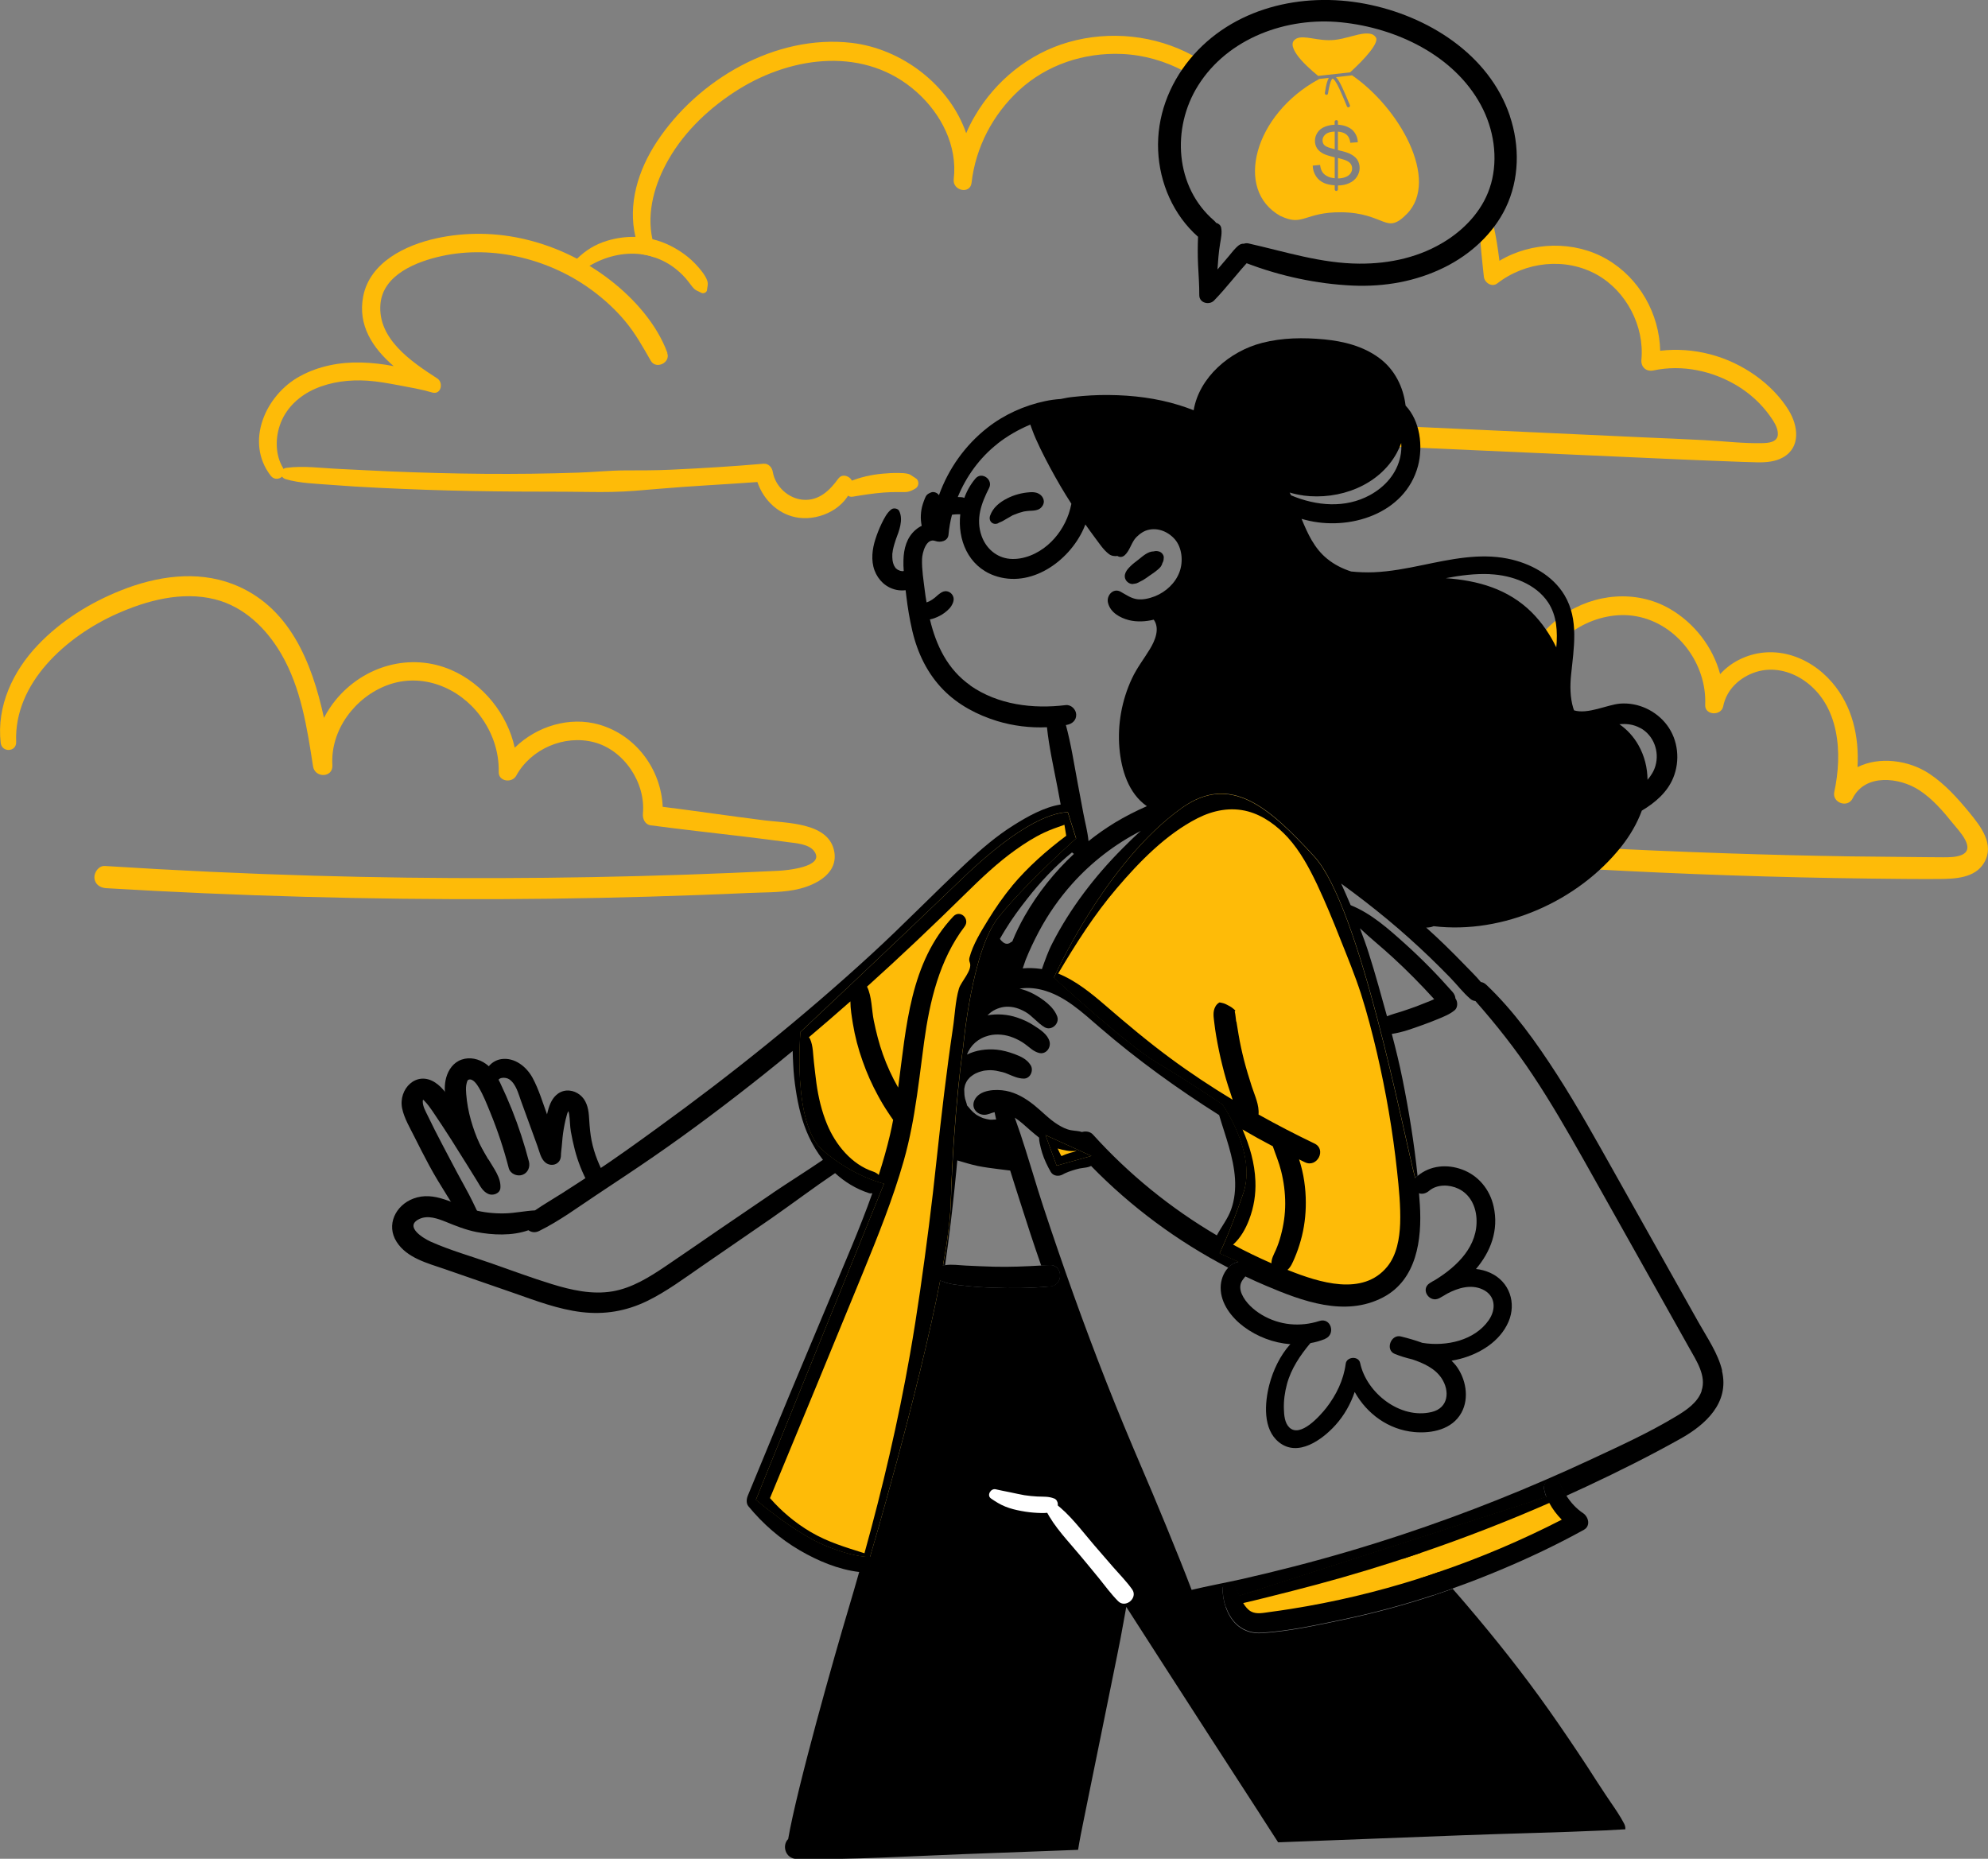 <?xml version="1.0" encoding="UTF-8"?>
<svg id="Layer_1" data-name="Layer 1" xmlns="http://www.w3.org/2000/svg" viewBox="0 0 285.53 267">
  <rect x="0" y="0" width="285.53" height="267" fill="#808080" stroke="none"/>
  <g>
    <path d="M119.84,122.42c-.68-4.3-6.81-4.17-10.03-4.58-4.88-.61-9.75-1.34-14.63-1.95-.22-5.36-3.82-10.27-9.1-11.8-4.29-1.24-9.01.24-12.15,3.31-1.06-4.85-4.55-9.18-9.11-11.16-5.86-2.54-12.53-.62-16.56,4.25-.67.81-1.25,1.7-1.73,2.62-1.74-8.03-5-16.13-13.14-19.23-5.2-1.98-10.93-1.1-15.98.91-4.46,1.77-8.65,4.37-11.97,7.86-3.6,3.78-5.94,8.77-5.34,14.06.16,1.42,2.28,1.32,2.22-.13-.34-8.52,7.26-15.18,14.41-18.39,4.36-1.95,9.37-3.29,14.12-2.11,4.21,1.05,7.42,4.2,9.55,7.86,2.84,4.88,3.71,10.63,4.56,16.13.27,1.73,2.89,1.66,2.78-.16-.31-5.06,3.27-9.79,7.94-11.51,4.91-1.81,10.21.32,13.27,4.4,1.77,2.36,2.74,5.15,2.68,8.1-.03,1.38,1.92,1.61,2.51.53,2.11-3.86,6.9-5.93,11.16-4.82,4.33,1.12,7.45,5.83,7.04,10.24-.07.73.28,1.59,1.12,1.7,4.36.58,8.74,1.06,13.11,1.58,2.18.26,4.37.54,6.55.83,1.16.15,3.06.26,3.82,1.31,1.66,2.27-4.08,2.76-5.12,2.81-4.45.22-8.91.41-13.37.56-17.76.6-35.55.66-53.31.15-10.03-.29-20.06-.76-30.08-1.4-.86-.06-1.55.9-1.5,1.69.05.94.82,1.45,1.69,1.5,18.92,1.13,37.87,1.65,56.82,1.57,9.44-.04,18.89-.24,28.32-.59,2.36-.09,4.72-.18,7.08-.29,2.15-.1,4.38-.04,6.5-.42,2.68-.47,6.4-2.1,5.87-5.44Z" style="fill: #febb08;"/>
    <path d="M95.85,50.67c-1.52-4.12-4.76-7.76-8.19-10.42-3.55-2.76-7.66-4.77-12.03-5.83-4.25-1.04-8.72-1.12-12.99-.18-4.4.97-9.5,3.42-10.47,8.3-.83,4.21,1.39,7.48,4.37,10.05-1.54-.3-3.11-.48-4.68-.52-3.03-.08-6.11.51-8.78,1.97-4.92,2.67-7.96,9.41-4.2,14.29.82,1.06,2.47.04,1.76-1.13-1.15-1.92-1.12-4.44-.31-6.49.89-2.25,2.75-3.91,4.94-4.87,2.35-1.02,4.94-1.32,7.48-1.16,1.52.1,3.02.38,4.52.66,1.59.3,3.25.58,4.81,1.04,1.27.37,1.67-1.42.71-2.03-3.65-2.36-8.56-5.64-8.15-10.65.35-4.27,5.24-6.14,8.8-6.92,7.45-1.63,15.66.48,21.72,5.01,1.7,1.27,3.29,2.73,4.65,4.37,1.45,1.74,2.54,3.7,3.66,5.66.74,1.3,2.88.28,2.36-1.12Z" style="fill: #febb08;"/>
    <path d="M101.55,41.65c-.03.37-.53.58-.84.4-.36-.21-.73-.28-1.04-.6-.29-.29-.53-.65-.78-.97-.51-.67-1.11-1.27-1.77-1.8-.94-.77-2.03-1.35-3.18-1.73-.35-.13-.7-.22-1.06-.3-.26-.06-.52-.1-.78-.13-2.53-.33-5.22.34-7.43,1.67-.55.32-1.06.68-1.54,1.08-.74.63-1.66-.59-1.07-1.27.26-.3.54-.59.82-.84,1.22-1.19,2.6-2.06,4.29-2.57,1.31-.4,2.71-.6,4.08-.56.71.02,1.42.1,2.11.24.11.02.22.05.32.08,1.86.44,3.59,1.34,5.08,2.53.78.63,1.48,1.37,2.09,2.17.3.4.59.83.74,1.31.15.47,0,.82-.05,1.29Z" style="fill: #febb08;"/>
    <path d="M170.14,10.27c-2.78-1.5-5.88-2.39-9.05-2.52-5.38-.22-10.75,1.54-14.73,5.22-3.77,3.48-6.24,8.2-6.82,13.3-.2,1.69-2.75,1.13-2.56-.52.57-4.81-1.81-9.41-5.34-12.55-7.32-6.52-17.73-5.23-25.56-.36-4.05,2.53-7.7,5.93-10.08,10.1-1.96,3.44-3.15,7.5-2.3,11.4.12.54.27,1.07.47,1.6.14.39.02.74-.22,1.01-.35-.13-.7-.22-1.06-.3-.26-.06-.52-.1-.78-.13-.37-.82-.65-1.65-.84-2.49-1.11-4.7.36-9.56,3.07-13.67,5.89-8.94,17.04-15.45,27.92-14.21,7.32.84,14.12,6.1,16.51,12.98.37-.86.78-1.69,1.26-2.49,2.96-5.06,7.77-8.96,13.42-10.58,5.93-1.7,12.45-1.03,17.88,1.92,1.45.8.29,3.09-1.17,2.3Z" style="fill: #febb08;"/>
    <path d="M256.94,58.99c-1.2-1.97-2.9-3.68-4.77-5.02-4-2.86-8.88-4.15-13.72-3.59-.13-5.32-2.97-10.4-7.64-13.13-4.69-2.73-10.83-2.56-15.45.21-.22-1.72-.46-3.44-.87-5.13-.27-1.14-1.91-.7-1.92.36,0,2.36.31,4.7.55,7.04.09.86,1.14,1.59,1.93.98,4.04-3.14,9.79-3.78,14.3-1.26,4.23,2.36,6.85,7.4,6.4,12.21-.1,1.06.69,1.77,1.73,1.55,4.13-.88,8.5.05,12.08,2.23,1.79,1.09,3.39,2.55,4.61,4.25.54.76,1.22,1.73,1.18,2.71-.06,1.13-1.34,1.23-2.21,1.25-2.73.07-5.51-.28-8.23-.42-2.9-.16-5.79-.27-8.69-.4-5.79-.27-11.59-.53-17.38-.8-6.58-.3-13.17-.6-19.75-.91-.81-.04-1.44.83-1.41,1.58.04.87.78,1.37,1.58,1.41,13.03.58,26.07,1.17,39.1,1.75,3.29.15,6.58.29,9.87.41,1.41.05,2.81.12,4.22.14,1.23.02,2.53-.09,3.62-.7,2.6-1.45,2.19-4.54.86-6.73Z" style="fill: #febb08;"/>
    <path d="M120.43,68.71c-1.24,1.74-2.84,3.29-5.16,3.07-2.07-.2-3.92-1.92-4.27-3.97-.11-.66-.6-1.26-1.34-1.2-4.43.39-8.87.65-13.3.86-2.22.11-4.45.09-6.67.1s-4.43.25-6.66.32c-8.95.31-17.9.2-26.85-.17-2.48-.1-4.96-.25-7.44-.36-2.5-.11-5.13-.49-7.61-.16-.93.12-1.01,1.35-.12,1.62,2.09.62,4.4.65,6.58.83,2.25.18,4.51.31,6.77.42,4.5.22,9.01.38,13.52.46,4.44.08,8.89.1,13.34.1,2.22,0,4.46.08,6.68.03,2.21-.04,4.44-.25,6.65-.44,4.73-.41,9.49-.63,14.23-.98.89,2.64,3.14,4.79,6,5.14,3.14.38,6.8-1.44,7.66-4.63.29-1.07-1.34-1.97-2.01-1.02Z" style="fill: #febb08;"/>
    <path d="M131.6,68.77c-.12-.12-.37-.26-.43-.3-.25-.15-.43-.33-.72-.4-.41-.11-.91-.12-1.33-.13-.79-.02-1.59.03-2.38.1-1.6.15-3.22.51-4.71,1.13-.52.22-.86.7-.75,1.27.1.5.6,1.01,1.16.91,1.48-.25,2.96-.48,4.46-.6.74-.06,1.48-.08,2.22-.07.38,0,.77.02,1.15-.02.39-.04.9-.29,1.23-.5.49-.32.54-1.01.12-1.41Z" style="fill: #febb08;"/>
    <path d="M282.87,116.73c-1.72-2.09-3.53-4.12-5.81-5.62-2.93-1.93-7.15-2.49-10.27-.92.24-4.36-.71-8.74-3.65-12.16-3.35-3.9-8.67-5.65-13.41-3.24-1.01.51-1.91,1.21-2.67,2.04-1.05-3.91-3.73-7.36-7.25-9.39-4.79-2.76-10.85-2.2-15.33.92-2.5,1.74-4.6,4.2-5.22,7.22-.23,1.1,1.28,1.58,1.82.64,1.44-2.5,3.24-4.71,5.78-6.16,2.44-1.39,5.37-2.04,8.15-1.54,5.9,1.07,10.17,6.85,9.9,12.74-.07,1.5,2.31,1.62,2.59.19.47-2.41,2.39-4.18,4.68-4.92,2.37-.76,4.89-.18,6.92,1.21,5.13,3.53,5.56,10.46,4.35,16.02-.33,1.55,1.93,2.36,2.64.92,1.79-3.61,6.73-3.03,9.56-1.18,1.9,1.24,3.42,3,4.82,4.75.88,1.09,3.49,3.73,1.16,4.6-.79.29-1.68.29-2.51.29-1.58,0-3.16-.03-4.73-.04-2.89-.02-5.78-.05-8.68-.09-5.92-.09-11.83-.24-17.74-.44-6.57-.22-13.14-.5-19.7-.85-.84-.04-1.51.87-1.47,1.65.05.92.8,1.42,1.65,1.47,13.39.74,26.79,1.2,40.21,1.36,3.29.04,6.57.08,9.86.06,2.27-.02,5.14-.12,6.44-2.32,1.57-2.64-.46-5.22-2.09-7.21Z" style="fill: #febb08;"/>
    <path d="M70.14,166.55c-.76-1.33-1.56-2.63-2.38-3.93-.82-1.29-1.66-2.57-2.51-3.85-.79-1.17-1.54-2.5-2.76-3.28-2.68-1.74-5.31.93-4.73,3.73.3,1.43,1.13,2.8,1.78,4.11.68,1.36,1.37,2.71,2.09,4.05.8,1.49,1.69,2.93,2.59,4.37.43.69.86,1.39,1.33,2.06.53.76,1.15,1.39,1.76,2.1.64.75,2.03-.16,1.63-1.05-.67-1.48-1.35-2.9-2.15-4.34-.74-1.33-1.45-2.67-2.16-4.02-.73-1.4-1.48-2.79-2.19-4.2-.34-.68-.68-1.36-1.01-2.05-.3-.62-.72-1.33-.71-2.04,0-.38.1-.21.27-.04.42.43.75.89,1.09,1.38.93,1.36,1.83,2.74,2.72,4.13.82,1.29,1.62,2.6,2.44,3.89.44.7.87,1.4,1.3,2.1.44.72.78,1.45,1.57,1.82.64.31,1.69-.02,1.76-.84.12-1.49-.99-2.86-1.71-4.11Z"/>
    <path d="M75.97,166.85c-.66-2.53-1.47-5.02-2.44-7.45-.52-1.29-1.08-2.57-1.68-3.83-.5-1.05-1.1-2.07-2.07-2.76-1-.71-2.28-1.02-3.47-.61-1.18.4-1.91,1.45-2.23,2.61-.29,1.05-.21,2.19-.09,3.26.15,1.28.4,2.55.75,3.79.74,2.56,1.97,5.52,4.13,7.18.79.61,2.16-.04,1.75-1.13-.48-1.27-1.16-2.4-1.74-3.63-.51-1.08-.91-2.22-1.24-3.37-.35-1.23-.58-2.49-.68-3.76-.03-.42-.06-.83,0-1.25.02-.15.11-.5.13-.54.05-.12.1-.22.16-.25.63-.3,1.24.64,1.52,1.1.67,1.14,1.16,2.4,1.66,3.62,1.06,2.59,1.94,5.25,2.64,7.96.21.8,1.17,1.22,1.92.98.82-.27,1.18-1.12.98-1.92Z"/>
    <path d="M79.71,163.16c-.36-.96-.72-1.92-1.07-2.89-.67-1.81-1.23-3.75-2.15-5.45-.87-1.6-2.57-2.96-4.48-2.69-1.7.24-2.99,2.09-2.27,3.75.38.88,1.86.76,1.75-.33-.09-.88,1.15-.87,1.66-.51.97.67,1.3,2.05,1.68,3.1l1.56,4.28c.27.73.53,1.47.8,2.2.29.79.48,1.85,1.16,2.38.77.61,1.97.33,2.18-.71.21-1.04-.46-2.18-.82-3.14Z"/>
    <path d="M86.69,168.56c-.88-1.67-1.56-3.52-1.84-5.4-.15-.98-.2-1.97-.27-2.96-.09-1.1-.39-2.22-1.29-2.93-.9-.72-2.14-.87-3.12-.2-.84.58-1.23,1.55-1.48,2.5-.55,2.07-.98,4.53-.4,6.62.31,1.12,1.98.96,2.2-.12.19-.9.21-1.8.31-2.71.09-.84.24-1.68.43-2.51.06-.24.12-.48.19-.72.02-.08.04-.16.07-.24.05-.12.1-.2.14-.29.07.15.09.32.12.48.12.81.1,1.64.24,2.45.15.87.34,1.73.56,2.59.43,1.7,1.09,3.32,1.91,4.87.33.63,1.27.76,1.83.4.65-.42.73-1.2.4-1.83Z"/>
    <g>
      <path d="M154.56,120.44s-7.4,6.6-11.2,11.4c-3.8,4.8-5,18.4-5,18.4,0,0-1.39,9.2-1.8,22.6-.07,2.3-.48,5.41-1.12,8.96-.12.69-.25,1.39-.4,2.11-3.14,16.28-10.08,39.73-10.08,39.73,0,0-2,.2-6.4-1.6-4.39-1.8-10-6.6-10-6.6l18.4-45.4s-4.39-1-8.8-4.8c-4.4-3.8-3.2-17-3.2-17,0,0,12.79-12,23.2-22,10.4-10,14.6-9.41,15.2-9.6l1.2,3.8Z" style="fill: #febb08;"/>
      <polygon points="156.76 166.04 151.76 167.44 150.16 163.04 156.76 166.04" style="fill: #febb08;"/>
      <path d="M196.36,186.04c-3.38,1.04-11.32-1.8-16.47-3.93-.73-.3-1.39-.59-1.99-.84-1.68-.73-2.75-1.24-2.75-1.24,0,0,1.4-2.79,3.4-8.6,2-5.79-3-12.8-3-12.8,0,0-5-3.4-9.4-6-4.4-2.6-14.8-12.2-14.8-12.2,0,0,7.4-16.59,18.41-24.4,6.94-4.92,12.4-.2,19,7,6.59,7.2,12.8,39.8,14.49,46.18.18.68.3,1.39.36,2.12.58,6.07-2.6,13.28-7.25,14.7Z" style="fill: #febb08;"/>
      <path d="M226.16,218.64c.21.63-8.91,4.43-18.89,7.96-.93.33-1.86.66-2.79.98-8.2,2.83-16.43,5.26-20.12,5.45-5.64.29-7.24-1.25-7.66-2.36-.23-.58-.13-1.04-.13-1.04l1.43-.46,44.12-14.21,1.04-.33s.25.27.62.69c.79.9,2.11,2.49,2.38,3.31Z" style="fill: #febb08;"/>
    </g>
    <path d="M150.85,184.78c-.1,0-.19.02-.28.02-2.64.25-5.34.27-7.99.17-1.35-.05-2.71-.13-4.05-.29-1.04-.11-2.17-.2-3.14-.62-.12-.05-.23-.1-.34-.17-.18-.1-.36-.21-.52-.33-.61-.48-.25-1.35.35-1.6.18-.08.37-.14.57-.17.1-.03.19-.05.29-.06.98-.16,2.06.02,3.01.06,1.32.06,2.65.13,3.98.16,2.27.06,4.54-.04,6.81-.17.38-.02.77-.04,1.16-.06,1.96-.11,2.11,2.85.17,3.04Z"/>
    <g>
      <path d="M143.39,75.12c.09-.04.13-.06.18-.08.15-.06.3-.12.45-.2.2-.12.39-.24.6-.35.21-.11.4-.24.61-.35,0,0,.11-.06.19-.11.13-.05.2-.09.27-.11.43-.18.87-.33,1.33-.44.04,0,.07-.02.11-.02.1,0,.25-.04.34-.05.25-.03.49-.04.74-.05.37-.02.75-.07,1.08-.26.37-.22.67-.7.63-1.13-.06-.6-.51-1.03-1.06-1.19-.31-.09-.67-.1-.99-.07-1.11.08-2.2.37-3.19.87-.53.27-1.06.6-1.49,1.01-.45.42-.77.9-.98,1.47-.29.8.43,1.46,1.19,1.08Z"/>
      <path d="M162.74,83.87c.16-.02.34-.03.49-.08.17-.05.33-.15.48-.23.15-.08.3-.15.45-.23.3-.17.58-.39.87-.59.29-.2.58-.39.86-.6.13-.1.26-.21.4-.32.32-.26.57-.53.66-.95.02-.03.04-.06.06-.1.12-.22.13-.47.14-.71.01-.19-.11-.4-.22-.54-.14-.16-.31-.27-.52-.32-.24-.06-.46-.07-.7,0-.86,0-1.61.72-2.22,1.2-.34.27-.7.52-1.01.82-.31.3-.63.61-.81,1.01-.17.37-.17.78.06,1.13.21.32.63.57,1.03.52Z"/>
      <path d="M224.13,213.26c-.63-1.43-2.68-.79-2.31.74.08.33.17.65.29.97l-44.12,14.21c-.2-.44-.37-.88-.54-1.24-.43-.93-1.89-.81-1.84.35.04.87.19,1.73.46,2.52.21-.04.41-.09.62-.13.63-.13,1.24-.27,1.85-.41,2.35-.54,4.69-1.15,7-1.73,4.85-1.23,9.67-2.6,14.42-4.13.5-.16,1-.32,1.5-.49.86-.28,1.73-.57,2.59-.86,6.25-2.13,12.41-4.52,18.46-7.17.43-.18.85-.36,1.27-.55.4-.18.78-.36,1.17-.53-.32-.49-.59-1.01-.82-1.54ZM175.16,180.04s1.07.51,2.75,1.24c-.51.09-.99.33-1.43.74-.03.03-.06.06-.09.1.82.43,1.65.84,2.48,1.23.97.47,1.94.9,2.93,1.32,5.22,2.22,11.38,4.54,16.83,1.69,4.87-2.54,5.61-8.35,5.3-13.28-.03-.55-.07-1.1-.12-1.65-.06-.83-.14-1.66-.23-2.49-.12.09-.22.18-.33.29-1.69-6.37-7.89-38.97-14.49-46.18-6.6-7.2-12.06-11.91-19-7-11,7.81-18.41,24.4-18.41,24.4,0,0,10.4,9.6,14.8,12.2,4.4,2.6,9.4,6,9.4,6,0,0,5,7.01,3,12.8-1.99,5.8-3.4,8.6-3.4,8.6ZM177.55,146.75c-.07-.46-.09-.99-.21-1.46.03-.05.07-.1.09-.14-.21-.21-.38-.32-.54-.45-.04-.02-.12-.08-.16-.1-.1-.06-.21-.13-.32-.18-.11-.06-.22-.11-.33-.17-.05-.02-.1-.04-.14-.06-.02,0-.07-.02-.1-.04-.05-.02-.11-.03-.16-.05-.1-.02-.2-.05-.29-.07-.08-.02-.16-.03-.24-.04-.25.14-.45.33-.6.62-.4.74-.23,1.53-.14,2.33.07.63.16,1.25.27,1.88.25,1.43.53,2.83.89,4.24.32,1.31.7,2.61,1.14,3.89.1.32.21.66.33,1.02-3.07-1.86-6.07-3.84-8.95-5.97-3.21-2.37-6.26-4.93-9.28-7.54-2.03-1.75-4.28-3.6-6.83-4.62,2.51-4.24,5.19-8.47,8.4-12.23,3.25-3.82,7.12-7.8,11.64-10.09,2.26-1.14,4.75-1.63,7.22-.97,2.23.6,4.17,2.06,5.72,3.74,1.78,1.96,3.07,4.36,4.2,6.73,1.21,2.57,2.29,5.19,3.33,7.83,1.04,2.61,2.12,5.23,2.98,7.89.89,2.79,1.63,5.64,2.3,8.5,1.3,5.61,2.28,11.29,2.89,17.01.27,2.49.52,5,.44,7.51-.08,2.11-.48,4.5-1.85,6.18-3.51,4.31-9.82,2.25-14.12.55-.07-.03-.14-.06-.21-.09.49-.41.74-1.05,1.01-1.67.36-.84.66-1.7.9-2.57.5-1.77.73-3.62.72-5.45,0-1.96-.29-4.16-.97-6.18.29.14.56.29.85.42,1.75.84,3.13-1.85,1.37-2.69-2.72-1.31-5.4-2.69-8.04-4.17.12-1.38-.55-2.74-.97-4.03-.4-1.24-.78-2.49-1.11-3.76-.31-1.22-.58-2.45-.79-3.7-.1-.63-.21-1.25-.31-1.88ZM178.46,162.24c1.43.84,2.88,1.64,4.35,2.41.4,1.18.89,2.33,1.19,3.54.39,1.55.59,3.11.59,4.71,0,1.54-.22,3.06-.62,4.54-.19.73-.43,1.43-.73,2.12-.29.65-.64,1.24-.62,1.9-1.88-.82-3.72-1.71-5.52-2.68,1.06-.93,1.82-2.29,2.3-3.57.69-1.79.99-3.67.91-5.57-.1-2.56-.82-5.05-1.85-7.4ZM151.76,167.44l5-1.4-6.6-3,1.6,4.4ZM154.64,165.3c-.26.13-.58.2-.89.28-.44.13-.88.29-1.3.48-.06-.1-.11-.19-.16-.28-.13-.29-.21-.44-.29-.61-.03-.06-.06-.13-.09-.2.79.23,1.82.48,2.72.33ZM153.36,116.64c-.6.2-4.8-.4-15.2,9.6-10.4,10-23.2,22-23.2,22,0,0-1.2,13.2,3.2,17,4.4,3.8,8.8,4.8,8.8,4.8l-18.4,45.4s5.6,4.8,10,6.6c4.4,1.8,6.4,1.6,6.4,1.6,0,0,6.93-23.46,10.08-39.73.11.06.22.12.34.17.12-.78.23-1.55.34-2.33-.1,0-.19.02-.29.06.64-3.55,1.05-6.66,1.12-8.96.4-13.4,1.8-22.6,1.8-22.6,0,0,1.2-13.6,5-18.4,3.8-4.8,11.2-11.4,11.2-11.4l-1.2-3.8ZM126.21,168.77c-.21-.21-.48-.37-.79-.48-3.1-1.02-5.42-3.87-6.63-6.8-.78-1.88-1.25-3.88-1.53-5.89-.14-1.01-.24-2.02-.36-3.03-.13-1.07-.1-2.34-.55-3.32-.05-.1-.11-.18-.17-.26,2-1.69,3.99-3.41,5.96-5.15,0,1.08.2,2.21.35,3.17.3,1.84.78,3.67,1.41,5.42.6,1.72,1.35,3.39,2.22,4.98.45.84.94,1.65,1.47,2.44.21.32.44.67.69,1.01-.13.72-.29,1.44-.45,2.15-.46,1.95-1.01,3.87-1.62,5.77ZM145.36,127.27c-1.27,1.52-2.4,3.17-3.44,4.86-1.01,1.65-2.19,3.54-2.68,5.43-.06.24-.04.48.05.7.42,1.09-1.26,2.74-1.56,3.74-.53,1.81-.59,3.9-.88,5.77-.93,6.28-1.65,12.51-2.33,18.81-.33,3.17-.7,6.33-1.1,9.48-.79,6.19-1.65,12.39-2.73,18.53-1.69,9.59-3.92,19.12-6.53,28.52-2.69-.85-5.29-1.61-7.75-3.07-2.17-1.28-4.15-2.94-5.82-4.85,4.48-10.79,8.93-21.59,13.36-32.4,2.15-5.26,4.28-10.54,5.84-16.01.46-1.62.84-3.26,1.16-4.91.13-.64.24-1.28.35-1.93.58-3.41.96-6.85,1.43-10.3.8-5.81,2.19-11.77,5.8-16.53.85-1.1-.63-2.52-1.61-1.47-6.23,6.62-6.75,15.85-7.92,24.58-.89-1.56-1.6-3.12-2.18-4.74-.57-1.59-.98-3.22-1.32-4.88-.32-1.56-.26-3.43-.97-4.88,4.81-4.33,9.52-8.8,14.14-13.35,2.29-2.25,4.62-4.47,7.24-6.33,1.28-.91,2.63-1.77,4.05-2.44.95-.45,1.94-.78,2.92-1.13.08.53.17,1.05.26,1.58-2.83,2.12-5.52,4.49-7.79,7.21ZM150.68,181.74c-.39.02-.78.05-1.16.06.34,1.01.69,2,1.05,3,.09,0,.19-.02.28-.02,1.94-.19,1.79-3.15-.17-3.04Z"/>
      <path d="M204.06,130.36c.09,0,.16,0,0,0h0Z"/>
    </g>
    <path d="M162.2,227.43c-.05,1.12-.22,2.22-.42,3.32-.62-.95-1.23-1.9-1.84-2.85.1-.3.2-.59.31-.88.36-.93,1.99-.59,1.95.41Z"/>
    <path d="M162.2,227.43c-.05,1.12-.22,2.22-.42,3.32-.62-.95-1.23-1.9-1.84-2.85.1-.3.2-.59.31-.88.36-.93,1.99-.59,1.95.41Z"/>
    <path d="M204.05,223.05c-.86.29-1.73.59-2.59.86-.05-.06-.08-.12-.12-.17-.74-1.17.77-2.31,1.79-1.5.32.25.63.53.92.82Z"/>
    <path d="M208.67,228.15c-.97.34-1.94.67-2.91,1-.42-.52-.84-1.04-1.27-1.56-.05-.06-.1-.13-.16-.2-.17-.21-.36-.42-.54-.63.93-.29,1.87-.6,2.79-.93.13.17.29.32.43.48.09.1.18.2.27.29.47.51.93,1.02,1.39,1.54Z"/>
    <path d="M216.86,16.65c-3.01-8.91-11.88-14.4-20.76-16.1-9.12-1.75-19.12.57-25.2,7.95-3.04,3.69-4.77,8.31-4.56,13.12.2,4.68,2.2,9.28,5.73,12.39-.05,1.32-.06,2.63,0,3.95.07,1.48.19,2.97.18,4.46,0,1.1,1.43,1.46,2.12.75.94-.96,1.81-2.01,2.68-3.03.42-.49.83-.98,1.25-1.48.24-.28.5-.56.75-.85,4.82,1.84,10.08,2.98,15.22,3.21,4.59.2,9.11-.59,13.23-2.64,3.68-1.83,6.95-4.78,8.75-8.51,1.99-4.12,2.05-8.92.6-13.22ZM214.13,26.45c-.95,3.4-3.42,6.18-6.34,8.06-3.75,2.42-8.14,3.39-12.56,3.36-5.48-.03-10.61-1.71-15.9-2.9-.25-.06-.48-.03-.68.04-.24-.02-.49.05-.72.22-.57.44-1.01,1.05-1.47,1.6-.44.51-.87,1.03-1.31,1.54-.1.11-.19.23-.29.34.05-.66.09-1.29.14-1.82.06-.66.14-1.31.25-1.96.12-.72.29-1.52.14-2.23-.08-.37-.38-.6-.72-.69-.08-.1-.16-.2-.27-.3-5.65-4.84-6.15-13.31-2.33-19.41,4.3-6.87,12.78-9.9,20.6-9.09,7.84.8,16.16,4.71,20.03,11.89,1.85,3.43,2.5,7.57,1.44,11.34Z"/>
    <path d="M227.49,219.74c-3.87,2.14-7.88,4.04-11.96,5.75-2.26.95-4.54,1.84-6.86,2.66-.97.34-1.94.67-2.91,1-4.2,1.38-8.47,2.53-12.79,3.44-3.82.81-7.79,1.67-11.7,1.93-2.74.17-4.43-1.5-5.19-3.71-.27-.79-.42-1.65-.46-2.52-.05-1.16,1.42-1.27,1.84-.35.17.36.34.8.54,1.24.17.37.34.74.55,1.08.31.51.67.96,1.12,1.21.81.45,1.84.19,2.7.08,1.01-.13,2.01-.28,3.02-.44,6.25-.99,12.39-2.45,18.4-4.36.93-.29,1.87-.6,2.79-.93,6.08-2.07,12-4.59,17.73-7.53-.71-.72-1.33-1.53-1.8-2.42-.15-.29-.28-.59-.4-.9-.12-.32-.21-.63-.29-.97-.37-1.54,1.68-2.17,2.31-.74.23.53.5,1.04.82,1.54.63,1,1.43,1.89,2.42,2.55.79.53,1.12,1.83.12,2.39Z"/>
    <path d="M216.65,189.88c-1.21,2.8-4.09,4.57-6.95,5.31-.4.1-.81.19-1.22.26.21.22.43.44.63.69,1.42,1.86,1.96,4.66.79,6.78-1.32,2.41-4.24,3.01-6.78,2.78-3.71-.34-6.82-2.64-8.55-5.76-.59,1.73-1.49,3.35-2.76,4.76-1.89,2.09-5.38,4.66-8.12,2.46-2.34-1.87-2.05-5.64-1.39-8.22.55-2.11,1.54-4.21,3.02-5.86.59-.67,1.27-1.27,2.02-1.76.84-.55,1.73.57,1.11,1.31-.09.1-.17.2-.25.3-1.46,1.76-2.75,3.64-3.36,5.89-.31,1.16-.48,2.36-.44,3.56.03.87.1,1.99.77,2.65,1.59,1.57,4.44-1.69,5.32-2.8,1.43-1.84,2.49-4.01,2.79-6.34.13-1.03,1.84-1.16,2.07-.12.9,4.31,5.76,8.14,10.28,7.05,2.41-.57,2.64-3.02,1.41-4.86-.94-1.41-2.57-2.15-4.2-2.7-.85-.2-1.69-.45-2.51-.78-1.42-.57-.56-2.87.88-2.51,1.02.25,2.07.55,3.08.92,3.48.56,7.51-.36,9.52-3.24,1.11-1.58,1.01-3.58-.9-4.45-1.65-.75-3.49-.21-5.06.62-.36.22-.73.44-1.1.64-1.43.78-2.81-1.27-1.39-2.16.26-.16.52-.32.79-.46,3.17-1.96,6.18-4.88,5.91-8.89-.12-1.77-.96-3.42-2.59-4.2-1.29-.62-3.06-.67-4.2.29-.41.35-.94.53-1.43.37-.06-.02-.13-.04-.2-.08-.1-.05-.19-.12-.29-.21-.51-.47-.62-1.41-.08-1.92.11-.1.21-.2.33-.29,1.8-1.5,4.2-1.73,6.4-.92,2.34.86,3.98,2.87,4.52,5.29.78,3.46-.44,6.53-2.53,9,.7.07,1.39.25,2.09.57,2.73,1.26,3.74,4.31,2.58,7.01Z"/>
    <path d="M190.32,192.32c-.7.29-1.41.49-2.14.61-.95.17-1.92.22-2.87.15-2.39-.18-4.75-1.08-6.67-2.51-1.74-1.3-3.33-3.33-3.32-5.6,0-1.01.36-2.11,1.08-2.87.02-.03.06-.06.09-.1.44-.41.91-.66,1.43-.74.44-.08.91-.04,1.39.1.38.11.59.42.59.74,0,.3-.16.6-.51.74-.21.08-.36.3-.51.48-.02.03-.05.06-.07.1-.2.24-.36.44-.5.71-.27.55-.21,1.16.05,1.76.54,1.24,1.73,2.29,2.87,2.97,2.52,1.5,5.49,1.78,8.26.89,1.67-.55,2.41,1.91.83,2.56Z"/>
    <path d="M247.34,196.84c-.59-2.45-2.14-4.68-3.36-6.85-1.35-2.4-2.69-4.79-4.04-7.19-2.63-4.68-5.26-9.36-7.88-14.04-2.73-4.85-5.42-9.73-8.44-14.42-2.95-4.58-6.19-9.14-10.16-12.9-.25-.23-.51-.35-.77-.38-.7-.85-1.53-1.63-2.27-2.41-.97-1.01-1.95-1.99-2.95-2.96-.86-.84-1.74-1.65-2.63-2.45.37,0,.74-.06,1.07-.2,9.97,1.19,20.75-3.59,26.94-11.42,1.24-1.56,2.28-3.32,2.96-5.18,1.89-1.12,3.66-2.63,4.51-4.71,1.01-2.46.72-5.42-.89-7.57-1.56-2.08-4.16-3.3-6.76-3.09-1.84.16-4.59,1.56-6.59.97-.04-.12-.09-.24-.13-.36-.45-1.52-.46-3.19-.3-4.76.39-3.83,1.14-7.92-.94-11.42-1.73-2.9-4.96-4.62-8.19-5.26-4.07-.81-8.22.11-12.2.93-2.31.48-4.64.93-7.01,1.03-1.08.04-2.18,0-3.25-.11-1.24-.4-2.41-.98-3.45-1.83-1.84-1.49-2.79-3.6-3.67-5.73.17.05.36.1.52.14,6.3,1.66,14.35-.84,16.2-7.73.75-2.82.31-6.48-1.78-8.68-.32-2.68-1.57-5.21-3.81-6.85-2.29-1.69-5.09-2.39-7.88-2.66-2.98-.28-5.99-.25-8.91.5-4.69,1.2-9.04,4.96-9.84,9.68-.68-.27-1.37-.51-2.07-.73-3.25-1.01-6.67-1.43-10.09-1.46-1.71-.02-3.41.08-5.11.27-.62.06-1.22.17-1.81.3-.76.05-1.51.15-2.26.31-2.98.63-5.88,1.93-8.28,3.82-3.21,2.52-5.6,5.9-6.96,9.69-.24-.36-.75-.55-1.13-.4-.21.1-.42.17-.59.35-.13.13-.22.31-.29.48-.12.27-.21.56-.31.85-.17.52-.25,1.04-.28,1.58-.03.52.02,1.03.12,1.54-.31.15-.6.34-.89.59-1.27,1.09-1.69,2.71-1.73,4.33-.02.52,0,1.04.04,1.57-.03,0-.07.02-.1.02-.04,0-.1,0-.13,0-.04,0-.15-.02-.25-.04-.04,0-.11-.04-.15-.06-.1-.04-.16-.06-.21-.09-.05-.02-.11-.08-.14-.1-.06-.05-.12-.09-.17-.13-.1-.15-.17-.25-.22-.34,0-.02-.1-.22-.1-.24-.04-.1-.06-.21-.09-.32,0-.02-.04-.25-.05-.26-.03-.28-.04-.55-.03-.83v-.09s0-.05.02-.1c.02-.14.04-.28.06-.42.1-.51.31-1.22.43-1.54.46-1.22,1.1-2.8.48-4.08-.18-.37-.8-.48-1.12-.24-.64.48-1.05,1.32-1.4,2.03-.36.74-.65,1.49-.9,2.26-.46,1.41-.65,3.06-.13,4.47.53,1.42,1.65,2.49,3.15,2.81.43.09.88.1,1.32.05.02.25.06.51.09.77.2,1.7.48,3.39.87,5.06.75,3.21,2.18,6.18,4.51,8.53,2.11,2.13,4.82,3.55,7.67,4.43,2.3.7,4.75,1,7.16.89.3,2.87.95,5.72,1.49,8.54.16.86.32,1.71.48,2.56-2.37.37-4.77,1.73-6.7,2.94-2.49,1.55-4.73,3.48-6.87,5.48-4.65,4.34-9.07,8.93-13.77,13.23-9.69,8.88-19.93,17.11-30.57,24.81-2.98,2.17-5.98,4.33-9.06,6.37-1.54,1.01-3.09,2.02-4.64,3.01-1.29.82-2.62,1.59-3.89,2.46-1.43.07-2.85.39-4.3.43-1.55.04-3.07-.12-4.57-.52-2.83-.76-5.57-2.75-8.61-1.6-2.55.96-3.95,3.79-2.39,6.22,1.48,2.32,4.46,3.06,6.89,3.9,3.31,1.14,6.62,2.29,9.93,3.44,3.17,1.11,6.38,2.34,9.74,2.74,3.29.39,6.37-.13,9.35-1.56,2.85-1.38,5.41-3.31,8-5.09,3.29-2.26,6.59-4.53,9.89-6.81,3.07-2.14,6.06-4.4,9.17-6.5,1.38,1.26,2.98,2.25,4.83,2.86.17.06.35.06.52.03-.92,2.59-1.94,5.15-2.99,7.69-2.34,5.62-4.71,11.23-7.06,16.85-2.64,6.28-5.22,12.59-7.83,18.88-.19.47-.28,1.1.08,1.54,2.09,2.54,4.54,4.68,7.39,6.34,2.58,1.5,5.53,2.75,8.52,3.1-.49,1.74-1,3.48-1.52,5.23-2,6.66-7.44,25.87-8.68,33.13-.92.9-.43,2.84,1.27,2.87,7.96.11,15.94-.4,23.9-.7,4.35-.17,8.7-.33,13.05-.49,1.14-.05,2.28-.09,3.42-.13.12-.69.22-1.39.36-2.05l.36-1.8.65-3.21c.7-3.47,1.41-6.94,2.12-10.41.7-3.47,1.41-6.93,2.11-10.4.34-1.68.67-3.35.96-5.03.11-.67.25-1.33.36-2,1.65,2.57,3.31,5.15,4.96,7.72,4.73,7.36,9.49,14.71,14.25,22.06.06.1.13.19.18.29.82,1.25,1.61,2.5,2.42,3.75,1.24-.04,2.49-.09,3.74-.14,7.57-.29,15.14-.58,22.7-.87,6.82-.26,13.66-.39,20.49-.7.98-.05,1.96-.1,2.94-.16.02-.26-.03-.55-.19-.84-.55-1.05-1.22-2.03-1.9-3.02-.25-.37-.51-.74-.75-1.11-.88-1.31-1.72-2.64-2.58-3.97-1.8-2.74-3.63-5.45-5.52-8.13-3.71-5.26-7.73-10.32-11.91-15.22-.64-.76-1.3-1.51-1.95-2.25-.97.34-1.94.67-2.91,1-4.2,1.38-8.47,2.53-12.79,3.44-3.82.81-7.79,1.67-11.7,1.93-2.74.17-4.43-1.5-5.19-3.71-.27-.79-.42-1.65-.46-2.52-.05-1.16,1.42-1.27,1.84-.35.17.36.34.8.54,1.24l44.12-14.21c-.12-.32-.21-.63-.29-.97-.37-1.54,1.68-2.17,2.31-.74.23.53.5,1.04.82,1.54,1.04-.47,2.07-.95,3.11-1.43,4.5-2.11,8.96-4.34,13.3-6.77,3.65-2.04,7.07-5.17,5.98-9.76ZM235.62,104.58c1.89,1.05,2.74,3.35,2.15,5.41-.21.76-.63,1.42-1.14,2.02-.02-1.69-.4-3.37-1.32-5-.67-1.18-1.61-2.22-2.72-2.98,1.01-.1,2.01,0,3.02.56ZM214.03,82.48c3.1.14,6.55,1.38,8.32,4.05,1.27,1.92,1.37,4.2,1.18,6.48-.89-1.86-2.06-3.57-3.52-5.04-3.42-3.4-7.77-4.59-12.36-4.92,2.11-.4,4.23-.68,6.38-.58ZM187.2,71.18c5.15.67,10.83-1.4,13.41-6.11.25-.46.46-.93.64-1.43.05.62.02,1.26-.12,1.92-.51,2.47-2.2,4.37-4.38,5.56-3.52,1.92-7.67,1.57-11.32.03-.06-.13-.13-.26-.2-.4.64.19,1.3.33,1.96.42ZM143.28,63.72c1.4-1.1,3-2.02,4.7-2.73.08.24.17.47.25.69.33.93.76,1.85,1.19,2.75.89,1.83,1.86,3.62,2.88,5.37.51.86,1.03,1.72,1.58,2.56-.1.49-.22.97-.38,1.44-.59,1.72-1.64,3.31-3.02,4.49-1.46,1.26-3.48,2.15-5.44,1.98-1.91-.17-3.41-1.49-4.05-3.27-.88-2.47-.05-4.7,1.08-6.92.59-1.19-1.06-2.4-1.96-1.35-.7.82-1.24,1.77-1.61,2.79-.12-.05-.24-.09-.36-.1-.19-.02-.39-.02-.58-.02,1.22-2.98,3.17-5.67,5.71-7.66ZM139.38,98.46c-3.29-2.3-4.93-5.76-5.82-9.49.22-.04.45-.1.66-.18.51-.19,1.03-.45,1.46-.78.26-.2.51-.41.73-.66.29-.32.59-.89.56-1.35-.03-.51-.42-.96-.93-1.06-.39-.08-.7.06-1.01.28-.28.19-.51.42-.76.63-.24.2-.5.36-.77.51-.14.06-.28.12-.42.17-.1-.55-.18-1.09-.25-1.65-.18-1.5-.45-3.06-.4-4.58.02-.82.57-3.1,1.92-2.59.7.26,1.79.03,1.88-.9.09-.97.25-1.93.5-2.87.09-.02.14-.02.19-.03.22-.02.44-.04.66-.04.11,0,.23,0,.34,0-.4,3.63,1.12,7.44,4.87,8.8,5.23,1.88,10.7-2.01,12.82-6.67.1-.22.18-.44.28-.67.44.62.87,1.23,1.33,1.84.62.81,1.24,1.81,2.06,2.42.34.26.79.33,1.22.27.33.22.73.17,1.03-.1.66-.59.89-1.53,1.4-2.26.33-.48,1.03-1.04,1.61-1.27,1.49-.56,3.11.02,4.16,1.19,1.08,1.2,1.28,3.23.7,4.76-.59,1.58-1.94,2.83-3.5,3.46-.86.34-1.8.54-2.58.43-.87-.13-1.47-.57-2.36-1.07-1.06-.6-2.06.53-1.83,1.55.32,1.42,1.73,2.2,3.03,2.53,1.15.28,2.39.21,3.55-.07.91,1.29.19,2.99-.54,4.2-.86,1.42-1.88,2.72-2.59,4.24-1.46,3.11-2.1,6.62-1.8,10.05.28,3.1,1.28,6.44,3.94,8.3-1.58.69-3.13,1.48-4.6,2.37-1.31.8-2.58,1.69-3.78,2.65-.12-1.33-.5-2.7-.74-3.99-.28-1.46-.55-2.91-.82-4.37-.52-2.76-.95-5.6-1.69-8.32.05,0,.1-.02.15-.02.75-.14,1.37-.66,1.33-1.5-.03-.73-.74-1.43-1.5-1.34-4.71.58-9.74-.04-13.71-2.81ZM155.38,162.6c-.5-.17-1.01-.15-1.58-.26-.68-.13-1.27-.44-1.86-.8-1.25-.77-2.26-1.88-3.4-2.79-1.2-.96-2.53-1.77-4.05-2.06-1.42-.27-3.82-.2-4.53,1.34-.49,1.07.27,2.04,1.36,2.1.55.02,1.01-.27,1.53-.38.07.36.14.7.22,1.05-.23.02-.39.03-.55.03-.07,0-.14,0-.21,0-.02,0-.09,0-.13,0-.32-.04-.63-.12-.94-.21-.04-.02-.1-.04-.13-.05-.09-.03-.17-.07-.25-.11-.16-.07-.32-.15-.48-.25-.06-.03-.11-.07-.17-.1-.17-.14-.3-.24-.43-.35-.13-.12-.24-.25-.36-.36-.13-.15-.21-.25-.29-.35-.09-.1-.17-.19-.25-.28,0-.08-.02-.17-.05-.25-.08-.22-.15-.45-.21-.68-.02-.08-.05-.25-.07-.36,0-.06-.03-.2-.03-.23-.02-.24-.03-.47-.03-.7,0-.06,0-.2.02-.25.02-.13.05-.26.08-.39.02-.06.07-.19.08-.22.04-.1.08-.19.13-.28.05-.09.1-.17.15-.25.03-.04.13-.17.17-.2.09-.11.19-.21.29-.3.25-.18.36-.27.48-.34.08-.05.17-.1.25-.14.13-.06.32-.13.36-.15.13-.05.27-.1.4-.13.13-.03.26-.07.39-.1.07,0,.14-.02.21-.03.66-.08,1.02-.06,1.58.03.32.06.63.13.95.21.39.11.32.1.7.25.78.32,1.44.65,2.3.67.97.02,1.47-1.2.99-1.94-.54-.85-1.39-1.24-2.3-1.58-.85-.31-1.69-.55-2.6-.64-1.47-.13-2.92.07-4.24.71.51-1.33,1.58-2.34,3.17-2.74,1.13-.28,2.39-.13,3.44.29.59.23,1.2.55,1.69.91.68.48,1.23,1.1,2.07,1.31.99.24,1.73-.77,1.49-1.66-.28-1.03-1.37-1.72-2.21-2.26-.76-.51-1.58-.88-2.44-1.17-1.36-.46-2.84-.57-4.26-.32.11-.11.23-.21.35-.32.61-.52,1.48-.86,2.3-.91,1.03-.06,1.93.25,2.83.76.94.54,1.72,1.59,2.74,2.19.96.56,2.16-.52,1.8-1.54-.51-1.43-2.11-2.55-3.4-3.25-.62-.32-1.31-.6-2.02-.76,1.04-.17,2.11-.1,3.13.15,3.32.8,5.92,3.29,8.43,5.45,5.36,4.62,11.12,8.78,17.11,12.56.89,3.01,2.07,5.98,2.28,9.14.09,1.49-.05,3-.55,4.4-.49,1.38-1.39,2.48-2.06,3.74-6.62-3.89-12.63-8.77-17.8-14.49-.38-.42-1.01-.51-1.55-.36ZM156.76,166.04l-5,1.4-1.6-4.4,6.6,3ZM143.61,134.86c.25-.44.51-.89.78-1.32.96-1.57,2.03-3.03,3.17-4.47,1.9-2.43,4.02-4.69,6.41-6.63.09.09.17.15.28.21-2.79,2.6-5.19,5.62-7.09,8.94-.67,1.18-1.27,2.4-1.77,3.65-.1.04-.2.09-.29.16-.04.03-.09.06-.13.09-.08.02-.15.05-.23.07-.06,0-.11,0-.17,0-.06,0-.13-.02-.2-.04-.09-.04-.17-.08-.25-.13-.11-.1-.22-.18-.32-.29-.07-.08-.11-.13-.15-.19-.02-.02-.02-.03-.03-.05ZM149.66,139.21c-.07-.02-.13-.03-.21-.04-.84-.12-1.71-.15-2.56-.07.15-.43.28-.84.41-1.2.55-1.38,1.19-2.72,1.88-4.03,1.33-2.51,2.95-4.84,4.85-6.96,2.79-3.11,6.13-5.67,9.82-7.56-.93.83-1.82,1.7-2.67,2.56-3.95,3.97-7.45,8.54-10.01,13.53-.63,1.2-1.07,2.49-1.53,3.77ZM111.03,171.34c-2.6,1.77-5.21,3.54-7.81,5.32-2.54,1.74-5.07,3.5-7.62,5.22-2.33,1.57-4.81,3.13-7.62,3.61-2.94.5-5.92-.18-8.72-1.04-2.93-.9-5.81-1.98-8.7-2.99-2.88-1.01-5.9-1.86-8.68-3.1-1.08-.48-3.88-2.19-1.66-3.26,1.24-.59,2.65-.06,3.83.41,1.42.58,2.84,1.15,4.35,1.45,2.3.45,5.16.59,7.5-.25.4.3.96.4,1.55.1,2.91-1.43,5.61-3.44,8.3-5.22,2.72-1.81,5.46-3.61,8.15-5.47,5.38-3.71,10.61-7.66,15.73-11.73,1.42-1.13,2.82-2.28,4.22-3.43,0,.67.06,1.37.08,1.99.05,1.19.18,2.38.36,3.56.35,2.32.89,4.62,1.88,6.75.55,1.2,1.24,2.32,2.03,3.34-2.37,1.62-4.81,3.14-7.2,4.75ZM150.85,184.78c-.1,0-.19.02-.28.02-2.64.25-5.34.27-7.99.17-1.35-.05-2.71-.13-4.05-.29-1.04-.11-2.17-.2-3.14-.62-.12-.05-.23-.1-.34-.17-3.14,16.28-10.08,39.73-10.08,39.73,0,0-2,.2-6.4-1.6-4.39-1.8-10-6.6-10-6.6l18.4-45.4s-4.39-1-8.8-4.8c-4.4-3.8-3.2-17-3.2-17,0,0,12.79-12,23.2-22,10.4-10,14.6-9.41,15.2-9.6l1.2,3.8s-7.4,6.6-11.2,11.4c-3.8,4.8-5,18.4-5,18.4,0,0-1.39,9.2-1.8,22.6-.07,2.3-.48,5.41-1.12,8.96.1-.03.19-.05.29-.06.15-1.04.29-2.07.43-3.1.47-3.54.86-7.09,1.2-10.63.04-.44.08-.87.12-1.31.98.28,1.93.59,2.94.8.95.19,1.92.32,2.88.44l1.78.22c.44,1.43.9,2.84,1.35,4.26.99,3.14,2.02,6.27,3.1,9.38.38-.02.77-.04,1.16-.06,1.96-.11,2.11,2.85.17,3.04ZM244.4,199.8c-.55,1.64-2.17,2.74-3.58,3.59-3.96,2.4-8.26,4.35-12.44,6.3-8.75,4.07-17.7,7.66-26.86,10.7-5.15,1.71-10.36,3.25-15.6,4.6-2.56.66-5.15,1.29-7.73,1.87-2.34.52-4.7.95-7.04,1.51-1.84-4.88-5.47-13.61-7.05-17.26-1.78-4.15-3.52-8.32-5.17-12.52-3.28-8.34-6.29-16.79-9.1-25.31-.51-1.57-1.01-3.15-1.48-4.73-.34-1.11-.68-2.22-1.03-3.33-.49-1.57-1.01-3.13-1.57-4.68.82.53,1.54,1.22,2.26,1.85.4.35.81.68,1.23,1.02,0,.27.03.54.09.81.1.46.21.92.35,1.37.3.96.74,1.88,1.24,2.75.36.61,1.14.67,1.7.37.1-.06.19-.1.3-.16.18-.08.36-.16.54-.23.36-.13.71-.25,1.08-.35.17-.05.35-.09.52-.13.14-.02.23-.03.32-.05.45-.07.93-.1,1.33-.31,5.72,5.87,12.41,10.83,19.69,14.61.02-.03.06-.06.09-.1.44-.41.91-.66,1.43-.74-1.68-.73-2.75-1.24-2.75-1.24,0,0,1.4-2.79,3.4-8.6,2-5.79-3-12.8-3-12.8,0,0-5-3.4-9.4-6-4.4-2.6-14.8-12.2-14.8-12.2,0,0,7.4-16.59,18.41-24.4,6.94-4.92,12.4-.2,19,7,6.59,7.2,12.8,39.8,14.49,46.18.11-.1.21-.2.33-.29-.48-4.65-1.24-9.3-2.16-13.88-.44-2.19-.97-4.35-1.54-6.51,1.49-.21,2.96-.76,4.36-1.26.75-.27,1.5-.55,2.24-.86.86-.36,1.75-.7,2.45-1.3.4-.34.42-1.05.21-1.47-.03-.07-.07-.13-.12-.2-.02-.33-.17-.66-.41-.93-2.15-2.44-4.41-4.75-6.82-6.92-2.37-2.13-4.84-4.35-7.82-5.55-.23-.54-.46-1.08-.7-1.62-.21-.49-.44-.99-.66-1.48.04.02.08.06.11.08,2.21,1.61,4.38,3.28,6.48,5.02,2.11,1.75,4.14,3.57,6.11,5.46,1.01.97,1.99,1.96,2.96,2.95.96.99,1.84,2.15,2.88,3.04.23.2.48.29.74.32,2.98,3.38,5.76,6.89,8.25,10.66,2.59,3.89,4.93,7.96,7.23,12.03,5.09,9.04,10.15,18.1,15.23,27.14,1,1.79,2.5,4.01,1.77,6.14ZM196.61,136.98c-.39-1.23-.83-2.44-1.29-3.64,1.53,1.44,3.18,2.76,4.73,4.19,2.07,1.9,4.05,3.91,5.94,5.99-.17.08-.36.16-.54.24-.69.28-1.39.55-2.08.82-.7.25-1.41.5-2.12.73-.69.21-1.38.4-2.04.67-.84-3-1.65-6.03-2.6-8.99Z"/>
    <path d="M151.41,215.25c-.79-.33-1.58-.25-2.41-.29-.58-.03-1.23-.09-1.88-.19-.67-.11-1.33-.28-2-.41-.71-.14-1.42-.28-2.12-.44-.69-.16-1.32.87-.67,1.32.66.46,1.32.87,2.07,1.17.72.29,1.49.48,2.25.62.77.15,1.55.24,2.33.28.87.04,1.72.09,2.51-.37.62-.36.59-1.42-.08-1.7Z" style="fill: #fff;"/>
    <path d="M162.61,228.3c-.8-1.13-1.81-2.15-2.72-3.19-.92-1.06-1.84-2.13-2.76-3.19-1.78-2.06-3.47-4.42-5.67-6.03-.76-.55-1.66.2-1.24,1.04,1.22,2.45,3.27,4.5,5,6.6.87,1.05,1.75,2.1,2.61,3.16.9,1.11,1.76,2.3,2.77,3.31,1.06,1.06,2.88-.47,2.01-1.7Z" style="fill: #fff;"/>
  </g>
  <path d="M196.35,4.81c-.08,0-.18,0-.27,0-1.2.08-2.86.76-4.37.92-1.23.13-2.33-.07-3.26-.22-.92-.15-1.68-.24-2.23.02,0,0,0,0,0,0-.45.25-.59.54-.57.92.02.39.26.89.63,1.42.72,1.02,1.96,2.15,3.04,3.03,0,0,.02,0,.03,0l4.58-.51s.02-.03.03-.04c.99-.92,2.06-1.97,2.79-2.91.37-.47.66-.91.81-1.27.15-.36.16-.61.08-.75-.16-.26-.36-.42-.61-.51-.19-.07-.41-.1-.67-.1h0ZM194.13,10.83l-2.25.25c.29.29.57.78.89,1.46.33.69.69,1.57,1.11,2.56.05.12-.01.25-.13.3-.12.05-.25,0-.3-.13-.41-1-.77-1.86-1.09-2.54s-.61-1.16-.81-1.34c-.1-.09-.15-.11-.16-.1-.01,0-.06.03-.14.16-.16.28-.35.92-.51,1.95,0,.07-.03.13-.08.17-.05.04-.12.06-.18.05-.07-.01-.12-.05-.16-.1-.04-.06-.05-.13-.03-.19.16-1.05.32-1.72.55-2.12,0,0,.01-.01.02-.02l-1.4.15s-.04.03-.06.05c-4.65,2.52-7.71,6.52-8.75,10.34-1.04,3.82-.1,7.42,3.26,9.3,0,0,.01,0,.02,0,1.66.78,2.44.64,3.55.31,1.11-.33,2.51-.88,5.17-.85,3.16.03,4.82.91,6.01,1.34.59.22,1.04.32,1.54.19.5-.13,1.08-.49,1.86-1.29,1.2-1.22,1.72-2.78,1.74-4.53.01-1.75-.5-3.68-1.38-5.61-1.74-3.79-4.93-7.53-8.27-9.8h0ZM191.94,17.25c.06,0,.12.03.16.07.04.04.07.1.06.17v.42c.5.03.95.13,1.34.3.48.2.84.49,1.1.89.26.39.4.84.42,1.33l-1.08.08c-.06-.53-.25-.93-.58-1.2-.28-.23-.69-.37-1.2-.4v2.65c.79.18,1.36.35,1.67.5.49.23.86.51,1.1.86.23.35.35.75.35,1.2s-.13.87-.39,1.27c-.26.4-.62.7-1.11.92-.48.22-1.02.33-1.62.33v.56c0,.06-.02.12-.07.16-.04.04-.1.07-.16.07s-.12-.02-.16-.07c-.04-.04-.07-.1-.07-.16v-.58c-.57-.04-1.07-.14-1.48-.31-.52-.22-.92-.55-1.21-1-.29-.45-.45-.95-.47-1.52l1.06-.1c.05.42.16.77.34,1.04.18.27.46.49.85.66.27.12.58.18.91.22v-3.01c-.78-.19-1.32-.36-1.63-.52-.4-.21-.71-.47-.91-.78-.2-.31-.3-.67-.3-1.06,0-.43.12-.82.36-1.19s.59-.65,1.06-.84c.43-.18.9-.27,1.41-.29v-.42c0-.11.07-.21.18-.23.02,0,.03,0,.05,0h0ZM191.71,18.9c-.58.02-1.01.14-1.29.36-.31.25-.47.55-.47.9,0,.3.1.55.32.74.19.18.68.35,1.43.53v-2.54ZM192.17,22.7v2.93c.4,0,.76-.07,1.07-.19.33-.13.56-.3.72-.52.16-.22.24-.45.24-.72s-.08-.5-.23-.7c-.15-.2-.41-.36-.76-.5-.17-.07-.55-.18-1.04-.31h0Z" style="fill: #febb08;"/>
</svg>